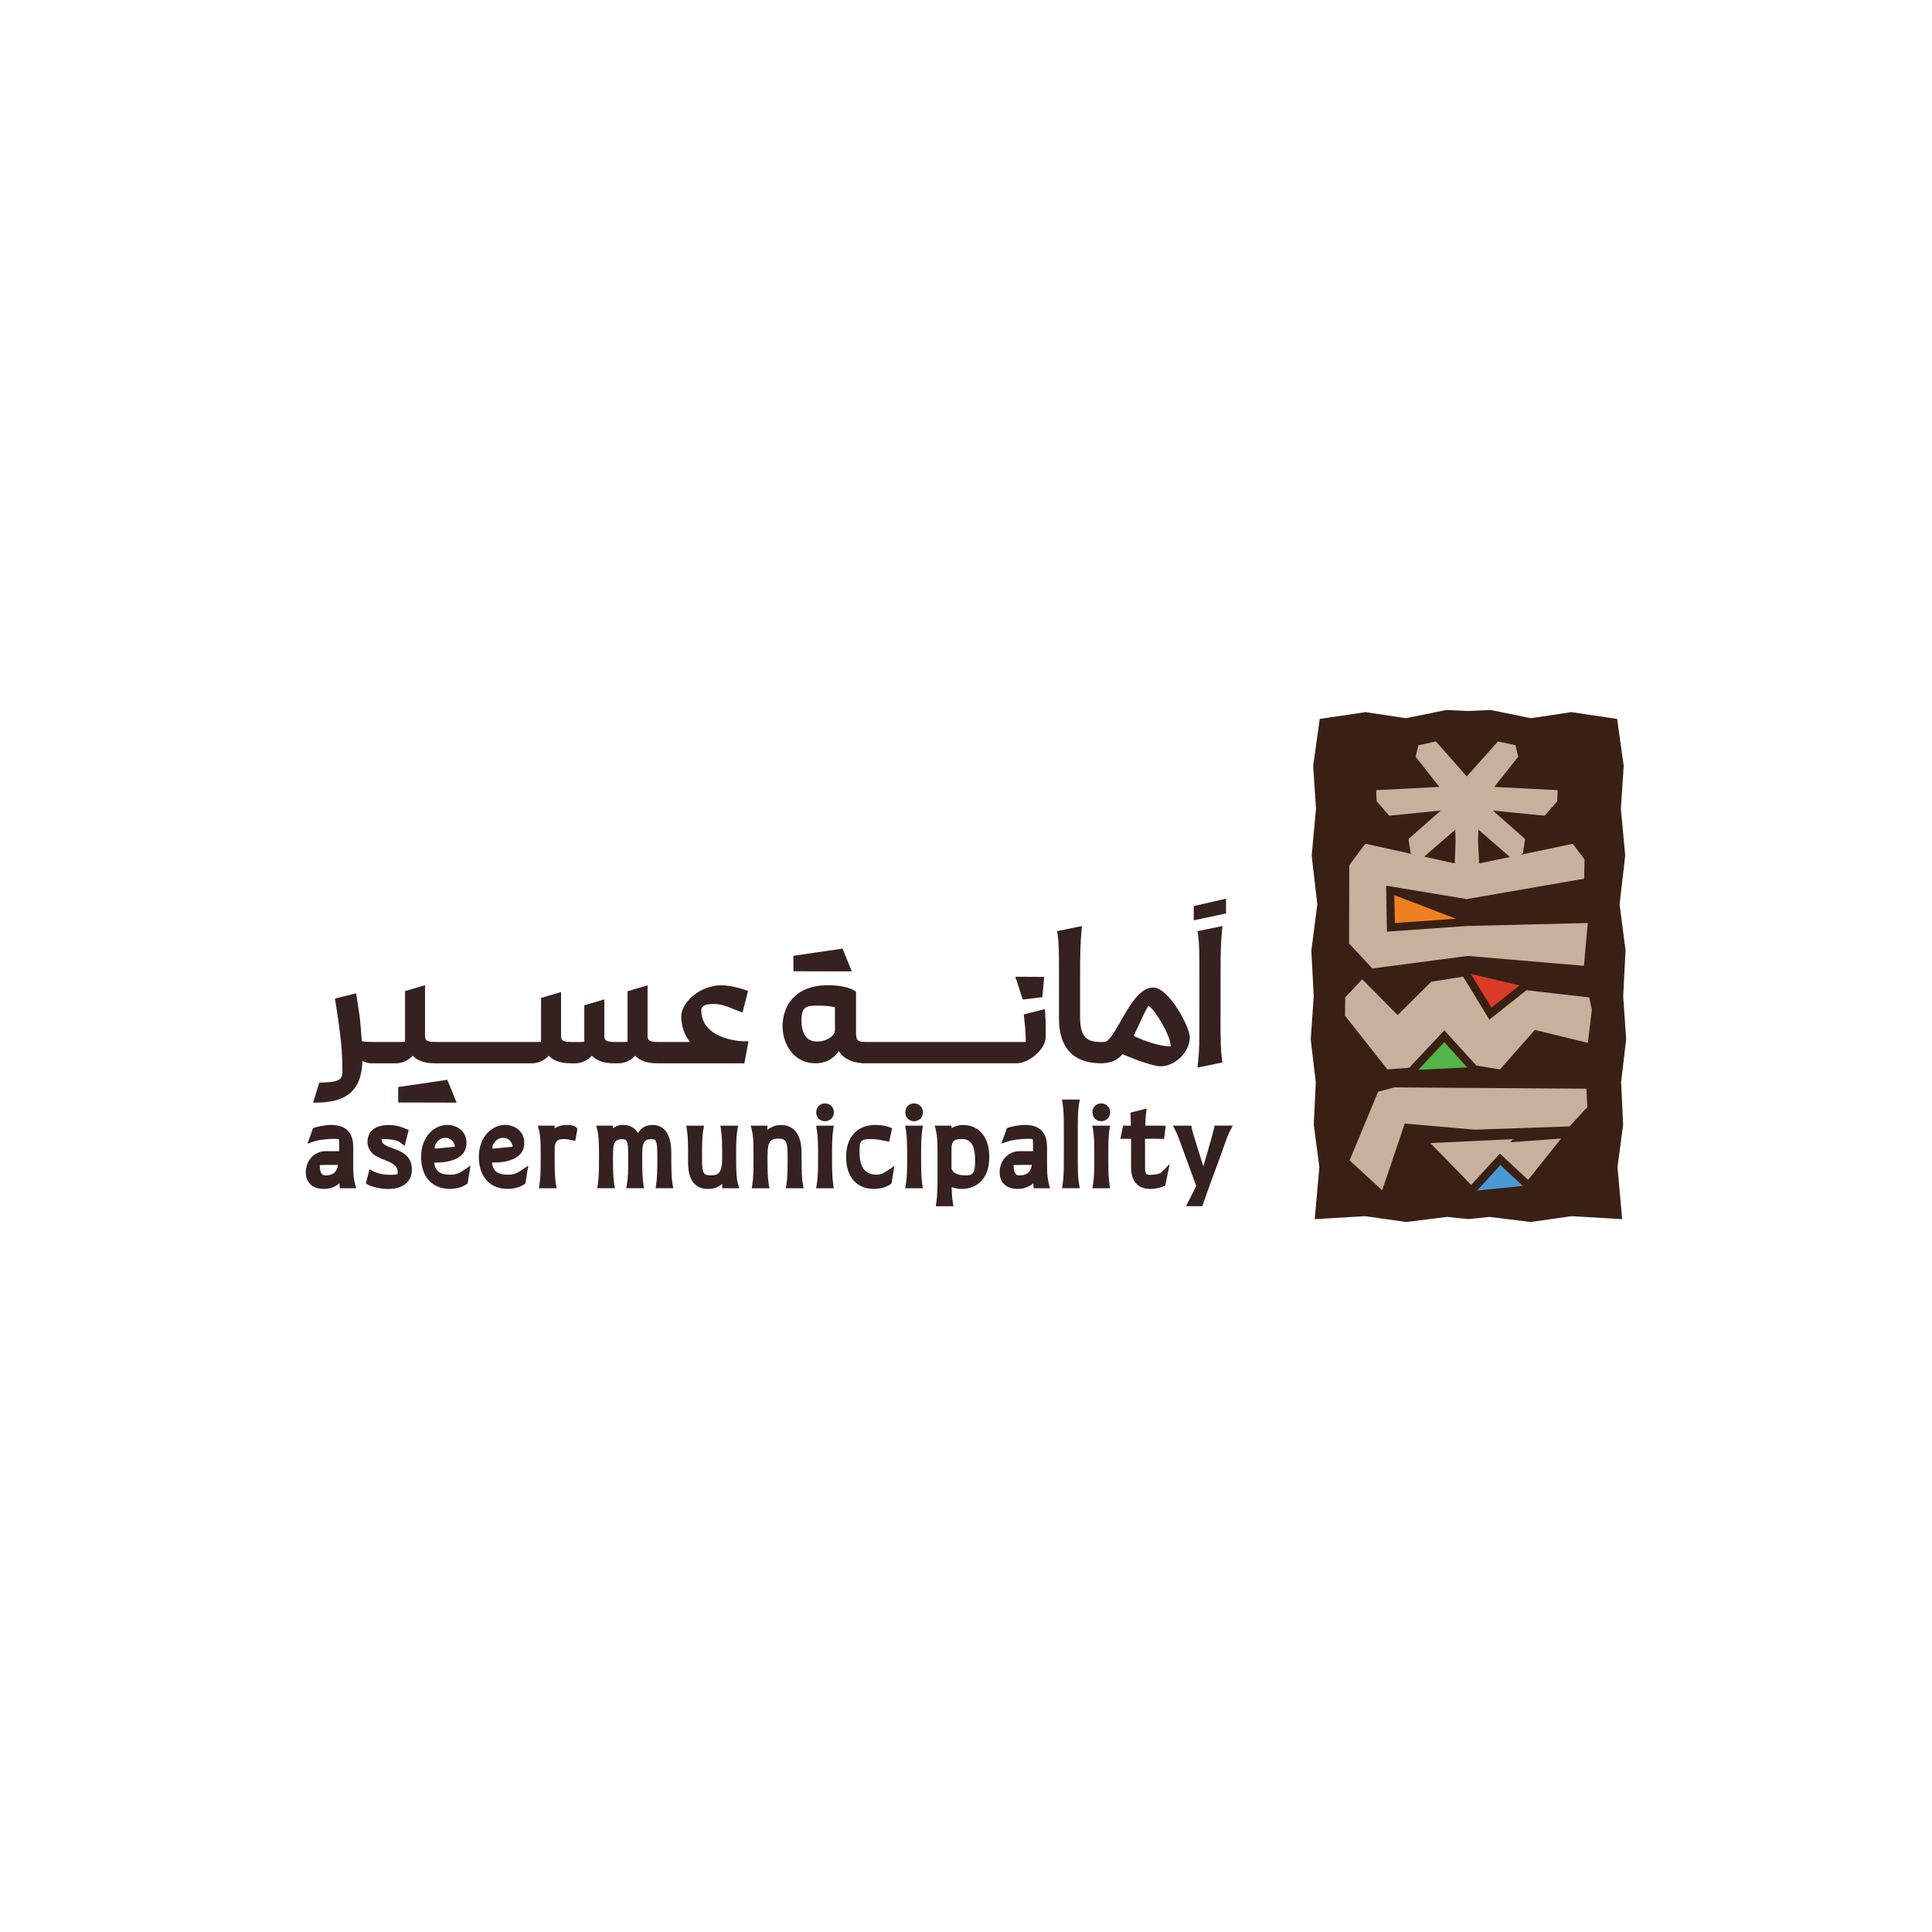 <?xml version="1.0" encoding="UTF-8"?>
<svg id="Layer_1" xmlns="http://www.w3.org/2000/svg" version="1.1" viewBox="0 0 1000 1000">
  <!-- Generator: Adobe Illustrator 29.6.1, SVG Export Plug-In . SVG Version: 2.1.1 Build 9)  -->
  <defs>
    <style>
      .st0 {
        fill: #db3b27;
      }

      .st1 {
        fill: #392015;
      }

      .st2 {
        fill: #54b548;
      }

      .st3 {
        fill: #c6b29c;
      }

      .st4 {
        fill: #ee8022;
      }

      .st5 {
        fill: #35211f;
      }

      .st6 {
        fill: #4999d3;
      }
    </style>
  </defs>
  <g id="dark">
    <path class="st5" d="M182.82,601.51v-7.99c0-7.36-3.91-11.25-11.3-11.25-3.43,0-7.03.82-8.62,1.37l-.88.3-2.87,8.03,3.81-1.3c1.67-.58,6.32-1.22,10.06-1.22,1.35,0,2.15.07,2.29.12.26.43.26,2.58.26,4.13v2.14h-6.94c-6.38,0-10.35,5.31-10.35,10.88s3.6,8.66,9.38,8.66c3.06,0,5.86-1.04,8.05-2.88,0,.23.02.47.04.7l.11,1.83h8.49l-.64-2.43c-.77-2.91-.89-5.66-.89-11.1h-.01ZM165.54,603.02c.57-.05,1.58-.05,2.56-.05h6.86c-.59,4.03-2.99,5.42-6.56,5.42-2.13,0-2.86-2.01-2.86-4.9v-.47h0Z"/>
    <path class="st5" d="M541.96,601.51v-7.99c0-7.36-3.91-11.25-11.3-11.25-3.43,0-7.03.82-8.62,1.37l-.88.3-2.87,8.03,3.81-1.3c1.67-.58,6.32-1.22,10.06-1.22,1.35,0,2.15.07,2.29.12.26.43.26,2.58.26,4.13v2.14h-6.94c-6.38,0-10.35,5.31-10.35,10.88s3.6,8.66,9.38,8.66c3.06,0,5.86-1.04,8.05-2.88.01.23.02.47.04.7l.11,1.83h8.49l-.64-2.43c-.77-2.91-.89-5.66-.89-11.1h-.01ZM524.68,603.02c.57-.05,1.58-.05,2.56-.05h6.86c-.59,4.03-2.99,5.42-6.56,5.42-2.13,0-2.86-2.01-2.86-4.9v-.47Z"/>
    <path class="st5" d="M203.18,594.3c-4.02-1.42-5.66-2.24-5.66-4.5v-.18c.43-.03,1.1-.03,1.54-.03,4.08,0,6.98.85,8.04,1.68l2.34,1.84,2.12-8.21-1.53-.65c-1.37-.59-4.56-1.96-8.63-1.96-7.11,0-11.18,3.15-11.18,8.66,0,5.9,4.91,7.87,8.86,9.45,4.18,1.68,6.75,2.89,6.75,6.39,0,.68-.09.86-.09.86-.04.04-.57.45-3.56.45-3.43,0-6.48-.62-8.8-1.77l-2.15-1.08-1.87,7.36,1.35.72c1.29.68,5.47,2.09,10.15,2.09,7.72,0,12.32-3.77,12.32-10.11,0-7.43-5.78-9.49-10.01-10.99l.02-.02h0Z"/>
    <path class="st5" d="M233.22,608.03c-4.41,0-7.96-.97-8.45-6.32,0,0,17.27,1.16,16.69-10.72-.27-5.66-5.09-8.73-9.87-8.73-6.62,0-13.64,5.81-13.64,16.58,0,10.19,5.68,16.53,14.85,16.53,4.4,0,7.23-1.45,8.52-2.3l.71-.47,1.52-9.29-3.73,2.51c-2.4,1.62-4.12,2.2-6.6,2.2h0ZM229.55,589.01c1.83-.26,5.12.11,5.96,4.54l-10.49,1c-.36-2.18,1.87-5.15,4.53-5.53h0Z"/>
    <path class="st5" d="M293.31,582.28c-2.36,0-4.46.59-6.23,1.73v-1.37h-8.68l.61,2.41c.71,2.83.85,6.34.85,11.83v3.85c0,5.1-.1,8.89-.58,12.07l-.34,2.23h9.17l-.38-2.26c-.53-3.11-.63-6.77-.63-12.04v-7.09c.34-2.7,1.18-4.06,4.66-4.06,1.2,0,2.54.16,4.02.5l1.97.43.97-5.31.11-.99-.58-.68c-.26-.3-1.05-1.24-4.92-1.24h-.02Z"/>
    <path class="st5" d="M347.47,600.73v-3.85c0-12.07-5.34-14.61-9.8-14.61-3.33,0-5.87,1.46-7.42,4.23-2.02-3.38-5.09-4.23-7.65-4.23-2.4,0-4.1.73-5.33,1.75v-1.39h-8.68l.6,2.41c.71,2.84.85,6.35.85,11.83v3.85c0,5.09-.1,8.88-.58,12.07l-.34,2.23h9.17l-.38-2.26c-.53-3.12-.63-6.78-.63-12.04v-2.64c0-5.96.64-8.44,4.61-8.44,2.43,0,3.28.41,3.28,8.44v2.64c0,5.27-.11,8.92-.63,12.04l-.38,2.26h9.17l-.34-2.23c-.48-3.2-.58-6.99-.58-12.07v-2.64c0-5.96.63-8.44,4.54-8.44,2.5,0,3.28.38,3.28,8.44v2.64c0,5.09-.1,8.88-.58,12.07l-.34,2.23h9.17l-.38-2.26c-.53-3.12-.63-6.78-.63-12.04h-.02Z"/>
    <path class="st5" d="M381.02,600.91v-4.14c0-5.06.11-8.81.63-11.86l.39-2.27h-9.18l.35,2.24c.48,3.12.58,7.01.58,11.89v2.95c0,7.34-1.91,8.63-5.92,8.63-3.39,0-4.49-.6-4.49-7.73v-3.85c0-5.06.11-8.81.63-11.86l.39-2.27h-9.18l.35,2.24c.48,3.12.58,7.01.58,11.89v5.04c0,11.23,5.59,13.58,10.28,13.58,2.93,0,5.4-.88,7.37-2.62v2.26h8.78l-.64-2.43c-.76-2.87-.89-6.18-.89-11.69h-.01Z"/>
    <path class="st5" d="M414.89,600.91v-4.14c0-13.07-7.36-14.49-10.52-14.49-2.79,0-5.18.88-7.13,2.63v-2.27h-8.68l.61,2.41c.72,2.85.85,6.18.85,11.72v4.14c0,4.98-.1,8.7-.58,11.9l-.34,2.23h9.17l-.38-2.26c-.52-3.11-.63-6.84-.63-11.86v-2.95c0-7.34,1.79-8.63,5.56-8.63s4.85,1.13,4.85,8.63v2.95c0,4.98-.1,8.7-.58,11.9l-.34,2.23h9.17l-.38-2.26c-.52-3.11-.63-6.84-.63-11.86l-.03-.02h0Z"/>
    <path class="st5" d="M431.24,584.88l.35-2.24h-9.18l.39,2.27c.52,3.04.63,6.84.63,11.98v3.85c0,5.27-.11,8.92-.63,12.04l-.38,2.26h9.17l-.34-2.23c-.48-3.18-.58-6.99-.58-12.07v-3.85c0-5.1.1-8.89.58-12.01h-.01Z"/>
    <path class="st5" d="M426.98,571.12c-2.58,0-4.52,2-4.52,4.64s1.95,4.58,4.52,4.58,4.64-1.92,4.64-4.58-1.96-4.64-4.64-4.64Z"/>
    <path class="st5" d="M453.57,608.03c-8.68,0-8.68-9.06-8.68-12.05,0-5.51.79-6.41,5.63-6.41,2.66,0,5.34.47,7.84.98l1.86.38,1.55-6.93-1.51-.62c-1.34-.55-4.18-1.11-7.04-1.11-9.56,0-15.27,6.18-15.27,16.53s5.37,16.58,14.37,16.58c4.84,0,7.69-1.79,8.46-2.35l.64-.47,1.55-9.15-3.75,2.53c-2.06,1.4-3.17,2.06-5.64,2.06v.02h0Z"/>
    <path class="st5" d="M473.08,571.12c-2.58,0-4.52,2-4.52,4.64s1.95,4.58,4.52,4.58,4.64-1.92,4.64-4.58-1.96-4.64-4.64-4.64Z"/>
    <path class="st5" d="M477.34,584.88l.35-2.24h-9.18l.39,2.27c.52,3.04.63,6.84.63,11.98v3.85c0,5.26-.11,8.92-.63,12.04l-.38,2.26h9.17l-.34-2.23c-.48-3.18-.58-6.99-.58-12.07v-3.85c0-5.1.1-8.89.58-12.01h-.01Z"/>
    <path class="st5" d="M498.65,582.28c-2.3,0-4.38.55-6.16,1.64v-1.28h-8.68l.6,2.41c.71,2.84.85,6.35.85,11.83v12.43c0,4.42-.07,9.41-.58,12.8l-.34,2.23h9.17l-.38-2.26c-.34-1.97-.49-4.46-.58-7.64,1.64.62,3.45.96,5.26.96,6.89,0,14.25-4.36,14.25-16.58s-7.22-16.53-13.4-16.53h-.01ZM499.62,608.39c-3.1,0-6.8-1.01-7.13-3.86v-9.69c0-4.03,1.16-5.27,4.97-5.27,3.51,0,7.25.87,7.25,11.2,0,6.96-1.39,7.61-5.09,7.61h0Z"/>
    <path class="st5" d="M558.49,571.4l.39-2.27h-9.18l.35,2.23c.48,3.13.58,6.92.58,12.01v17.34c0,5.09-.1,8.88-.58,12.07l-.34,2.23h9.17l-.38-2.26c-.53-3.12-.63-6.78-.63-12.04v-17.34c0-5.14.11-8.93.63-11.98h-.01Z"/>
    <path class="st5" d="M569.97,571.12c-2.58,0-4.52,2-4.52,4.64s1.95,4.58,4.52,4.58,4.64-1.92,4.64-4.58-1.96-4.64-4.64-4.64Z"/>
    <path class="st5" d="M574.23,584.88l.35-2.24h-9.18l.39,2.27c.52,3.04.63,6.84.63,11.98v3.85c0,5.26-.11,8.92-.63,12.04l-.38,2.26h9.17l-.34-2.23c-.48-3.18-.58-6.99-.58-12.07v-3.85c0-5.1.1-8.89.58-12.01h-.01Z"/>
    <path class="st5" d="M595.84,608.1c-3.02,0-3.16-.25-3.16-5.26v-10.87c0-.54-.01-1.03-.02-1.5,0-.36-.01-.7-.02-1.01.51,0,1.03-.01,1.56-.02,2.03-.03,4.13-.05,6.56.02l1.77.05.84-6.88h-10.56c.03-1.53.12-4.36.34-6.04l.36-2.81-8.35,2.09.17,6.77h-4.04l-1.39,6.81h5.54v14.63c0,9.35,5.47,11.3,10.04,11.3,3.14,0,5.3-.79,6.23-1.13.11-.04.21-.08.27-.1l1.11-.34,2.34-11.32-4.55,4.54c-.36.28-2.22,1.03-5.04,1.03v.03h.01Z"/>
    <path class="st5" d="M628.69,582.65l-.35,1.5c-.71,3.05-1.71,6.53-3.27,11.9l-2.23,7.69-2.45-7.81c-.6-2.06-1.16-3.87-1.68-5.49-.79-2.48-1.41-4.44-1.76-6.23l-.3-1.58h-9.54l1.4,2.8c1.23,2.45,2.26,5.37,3.7,9.42l6.93,18.94c-1.04,2.34-1.99,4.13-2.76,5.61-.41.79-.78,1.49-1.1,2.14l-1.35,2.78h8.31l.49-1.23c.43-1.11.85-2.29,1.41-3.93.47-1.35,1.03-2.99,1.79-5.11l6.01-16.34c.58-1.61,1.09-3.06,1.55-4.39,1.2-3.45,2.06-5.93,3.09-7.85l1.51-2.85h-9.41Z"/>
    <path class="st5" d="M263.12,608.03c-4.41,0-7.96-.97-8.45-6.32,0,0,17.27,1.16,16.69-10.72-.27-5.66-5.09-8.73-9.87-8.73-6.62,0-13.64,5.81-13.64,16.58,0,10.19,5.68,16.53,14.85,16.53,4.4,0,7.23-1.45,8.52-2.3l.71-.47,1.52-9.29-3.73,2.51c-2.4,1.62-4.12,2.2-6.6,2.2h0ZM259.45,589.01c1.83-.26,5.12.11,5.96,4.54l-10.49,1c-.36-2.18,1.87-5.15,4.53-5.53h0Z"/>
    <path class="st5" d="M384.88,538.95c-3.66,0-21.92-1.89-21.92-16.14,0-2.1,2.14-3.16,6.37-3.16,3.96,0,6.9,1.22,9.74,2.4,1.05.43,2.06.85,3.12,1.22l2.16.79,2.83-11.16-1.86-.66c-1.59-.53-7.15-2.26-11.98-2.26-11.17,0-20.74,8.92-20.74,16.23,0,4.37,1.67,9.85,4.55,13.13h-16.08c-5.9,0-5.9-1.12-5.9-4.12v-25.22l-10.35,3.05v25.54c0,.23,0,.49-.01.65-.45.1-1.66.1-2.95.1h-3.17c-5.9,0-5.9-1.12-5.9-4.12v-17.93l-10.35,3.05v18.25c0,.23,0,.49-.01.65-.45.1-1.66.1-2.95.1h-3.17c-5.91,0-5.91-1.12-5.91-4.12v-21.74l-10.35,3.05v22.05c0,.23,0,.49-.01.65-.45.1-1.66.1-2.95.1h-51.2c-5.9,0-5.9-1.12-5.9-4.12v-25.27l-10.35,3.05v25.58c0,.23,0,.49-.01.65-.45.1-1.66.1-2.95.1h-3.2c-9.57,0-12.91.15-16.21-.36-.28-3.84-.75-10.28-1.21-13.51l-1.72-11.31-10.97,2.71,1.58,10.19c1.02,7.18,2.29,16.12,2.29,26.98,0,3.78,0,6.27-11.22,6.29h-.75l-3.23,10.42h1.38c15.28-.04,23.82-5.71,24.16-21.69,1.83,1.29,4.43,1.32,4.43,1.32h13.13c3.04,0,6.38-1.61,8.42-3.93,2.5,2.62,6.31,3.93,11.36,3.93h50.62c3.04,0,6.39-1.6,8.44-3.93,2.49,2.61,6.3,3.93,11.36,3.93h2.6c3.04,0,6.38-1.61,8.42-3.93,2.5,2.62,6.31,3.93,11.36,3.93h2.6c3.05,0,6.4-1.6,8.42-3.93,2.5,2.61,6.32,3.93,11.37,3.93h45.2l2.08-11.39h-2.55v-.03h.01Z"/>
    <polygon class="st5" points="206.11 562.65 206.11 570.65 236.35 570.72 231.54 558.91 206.11 562.65"/>
    <path class="st5" d="M541.03,524.81l-.2-2.5-10.91,2.74.18,1.86c.75,6.47.83,10.66.83,12.16v.26h-82.87c-4.03,0-4.97-.84-4.97-4.49v-21.53l-.98-.62c-2.06-1.33-6.69-2.74-13.5-2.74-17.37,0-23.56,10.99-23.56,21.28,0,9.27,5.93,19.13,16.94,19.13,6.3,0,9.78-3,12.22-6.3,2.31,3.75,6.3,5.83,11.89,6.21v.09h79.96c6.81,0,15.19-7.49,15.19-13.58v-.9c.02-2.31.07-7.15-.26-11.07l.02.02h0ZM423.45,520.51c3.6,0,6.88.33,8.72.85v11.81c0,3.11-4.43,5.94-9.31,5.94-6.63,0-8.02-5.99-8.02-11.01,0-6.96,2.36-7.62,8.62-7.62v.02Z"/>
    <path class="st5" d="M596.88,511.16c-6.92,0-12.14,9.18-16.75,17.28-1.11,1.93-2.17,3.79-3.14,5.34-3.7,5.55-3.89,5.55-7.19,5.55-6.8,0-10.74-2.08-10.74-12.67v-20.71c0-12.85.13-17.07.71-23.8l.23-2.85-12.85,2.66.3,2c.68,4.9.68,9.2.68,21.99v21.32c0,14.58,7.01,22.54,20.28,23.05l2.3.03.66-.04v-.03c4.14-.27,7.1-1.68,9.66-4.64,7.16,3.09,16.14,6.28,19.63,6.28,7.67,0,15.19-7.44,15.19-15.02,0-5.36-10.85-25.75-18.96-25.75h-.02ZM605.98,541.62v.02c-6.64-.11-14.54-3.28-19.21-5.47,1.24-2.55,2.68-5.58,4.27-9.07,1.52-3.35,2.71-5.48,3.39-6.55,3.6,2.22,11.55,15.65,11.55,21.07Z"/>
    <path class="st5" d="M617.88,468.98v7.36l16.71-3.54v-7.65l-16.71,3.84h0Z"/>
    <path class="st5" d="M631.76,525.83v-19.88c0-12.99.12-17.21.7-23.78l.25-2.86-12.85,2.66.27,1.99c.68,4.91.68,9.22.68,21.99v19.88c0,13.15,0,17.12-.7,23.87l-.29,2.9,12.85-2.67-.23-1.95c-.57-5.01-.7-8.94-.7-22.16h.01Z"/>
    <polygon class="st5" points="436.1 490.99 410.67 494.72 410.67 502.72 440.91 502.79 436.1 490.99"/>
    <polygon class="st5" points="525.52 505.56 529.4 517.36 539.53 516.13 540.47 505.63 525.52 505.56"/>
    <polygon class="st1" points="841.64 538.51 839.08 560.09 840.1 581.68 840.12 582.17 840.06 582.67 837.23 604.11 839.05 624.58 839.62 631.03 833.16 630.65 813.53 629.49 793 632.4 792.26 632.5 791.52 632.41 771.07 629.87 760.06 631 749.05 629.87 728.6 632.41 727.87 632.5 727.12 632.4 706.59 629.49 686.97 630.65 680.5 631.03 681.08 624.58 682.89 604.11 680.08 582.67 680 582.17 680.02 581.68 681.05 560.09 678.48 538.51 678.42 537.98 678.46 537.46 679.98 515.75 678.77 492.43 678.75 491.91 678.82 491.41 681.84 468.15 678.98 443.38 678.92 442.8 678.97 442.23 681.17 418.59 679.73 396.98 679.7 396.4 679.78 395.82 682.51 376.27 683.09 372.13 687.23 371.5 706 368.71 706.83 368.59 707.65 368.72 727.75 371.75 747.86 367.63 748.53 367.5 749.23 367.52 760.06 368.01 770.9 367.52 771.6 367.5 772.28 367.63 792.38 371.75 812.48 368.72 813.3 368.59 814.13 368.71 832.91 371.5 837.04 372.13 837.61 376.27 840.35 395.82 840.44 396.4 840.39 396.98 838.95 418.59 841.16 442.23 841.21 442.8 841.14 443.38 838.29 468.15 841.32 491.41 841.37 491.91 841.35 492.43 840.16 515.75 841.67 537.46 841.71 537.98 841.64 538.51"/>
    <polygon class="st3" points="790.1 512.54 770.89 527.76 757.29 505.51 740.81 508.15 723.42 525.41 705.09 506.9 696.3 516.21 696.17 525.69 718.13 553.54 729.4 552.66 747.57 533.28 764.21 551.56 776.38 553.52 794.44 533.08 821.87 539.8 823.95 522.55 822.55 516.26 790.1 512.54"/>
    <polygon class="st0" points="771.98 521.57 761.29 504.08 786.5 510.07 771.98 521.57"/>
    <polygon class="st2" points="734.11 553.73 747.53 539.41 759.43 552.49 734.11 553.73"/>
    <polygon class="st3" points="783.17 589.61 740.33 591.65 761.47 613.31 776.33 597.09 790.95 610.69 808.06 589.28 781.68 591.24 783.17 589.61"/>
    <polygon class="st3" points="821.14 563.51 721.68 562.83 713.3 565.08 698.55 600.6 715.4 616.09 727.11 581.55 763.21 584.71 763.27 584.71 763.33 584.71 811.82 583.04 812.36 583.02 812.73 582.63 821.21 573.45 821.58 573.05 821.56 572.51 821.14 563.51"/>
    <path class="st6" d="M776.56,602.99c-.37.63-12.08,13.24-12.08,13.24l23.75-2.39-11.66-10.85h0Z"/>
    <polygon class="st3" points="806.24 408.98 806.01 414.73 799.52 422.2 772.69 419.54 789.41 434.29 788.26 441.61 783.36 445.16 765.19 429.4 765.04 435.5 766.01 455.02 758.94 459.57 752.53 459.9 753.39 435.52 753.24 429.43 735.07 445.18 730.16 441.6 729.01 434.31 745.74 419.53 719.03 422.2 712.55 414.73 712.31 408.98 745.02 407.31 732.72 391.69 734.14 385.74 743.21 383.77 759.2 401.87 775.34 383.77 784.4 385.72 785.83 391.69 773.41 407.31 806.24 408.98"/>
    <polygon class="st3" points="710.31 501.27 759.67 494.79 819.84 499.9 821.83 477.75 759.67 479.28 717.86 482.21 717.47 458.42 759.18 465.37 819.94 454.81 820.16 444.84 814.06 436.75 759.18 448.27 706.69 436.71 698.39 447.82 698.29 488.35 710.31 501.27"/>
    <polygon class="st4" points="721.72 463.35 721.95 477.75 753.6 475.53 721.72 463.35"/>
  </g>
</svg>